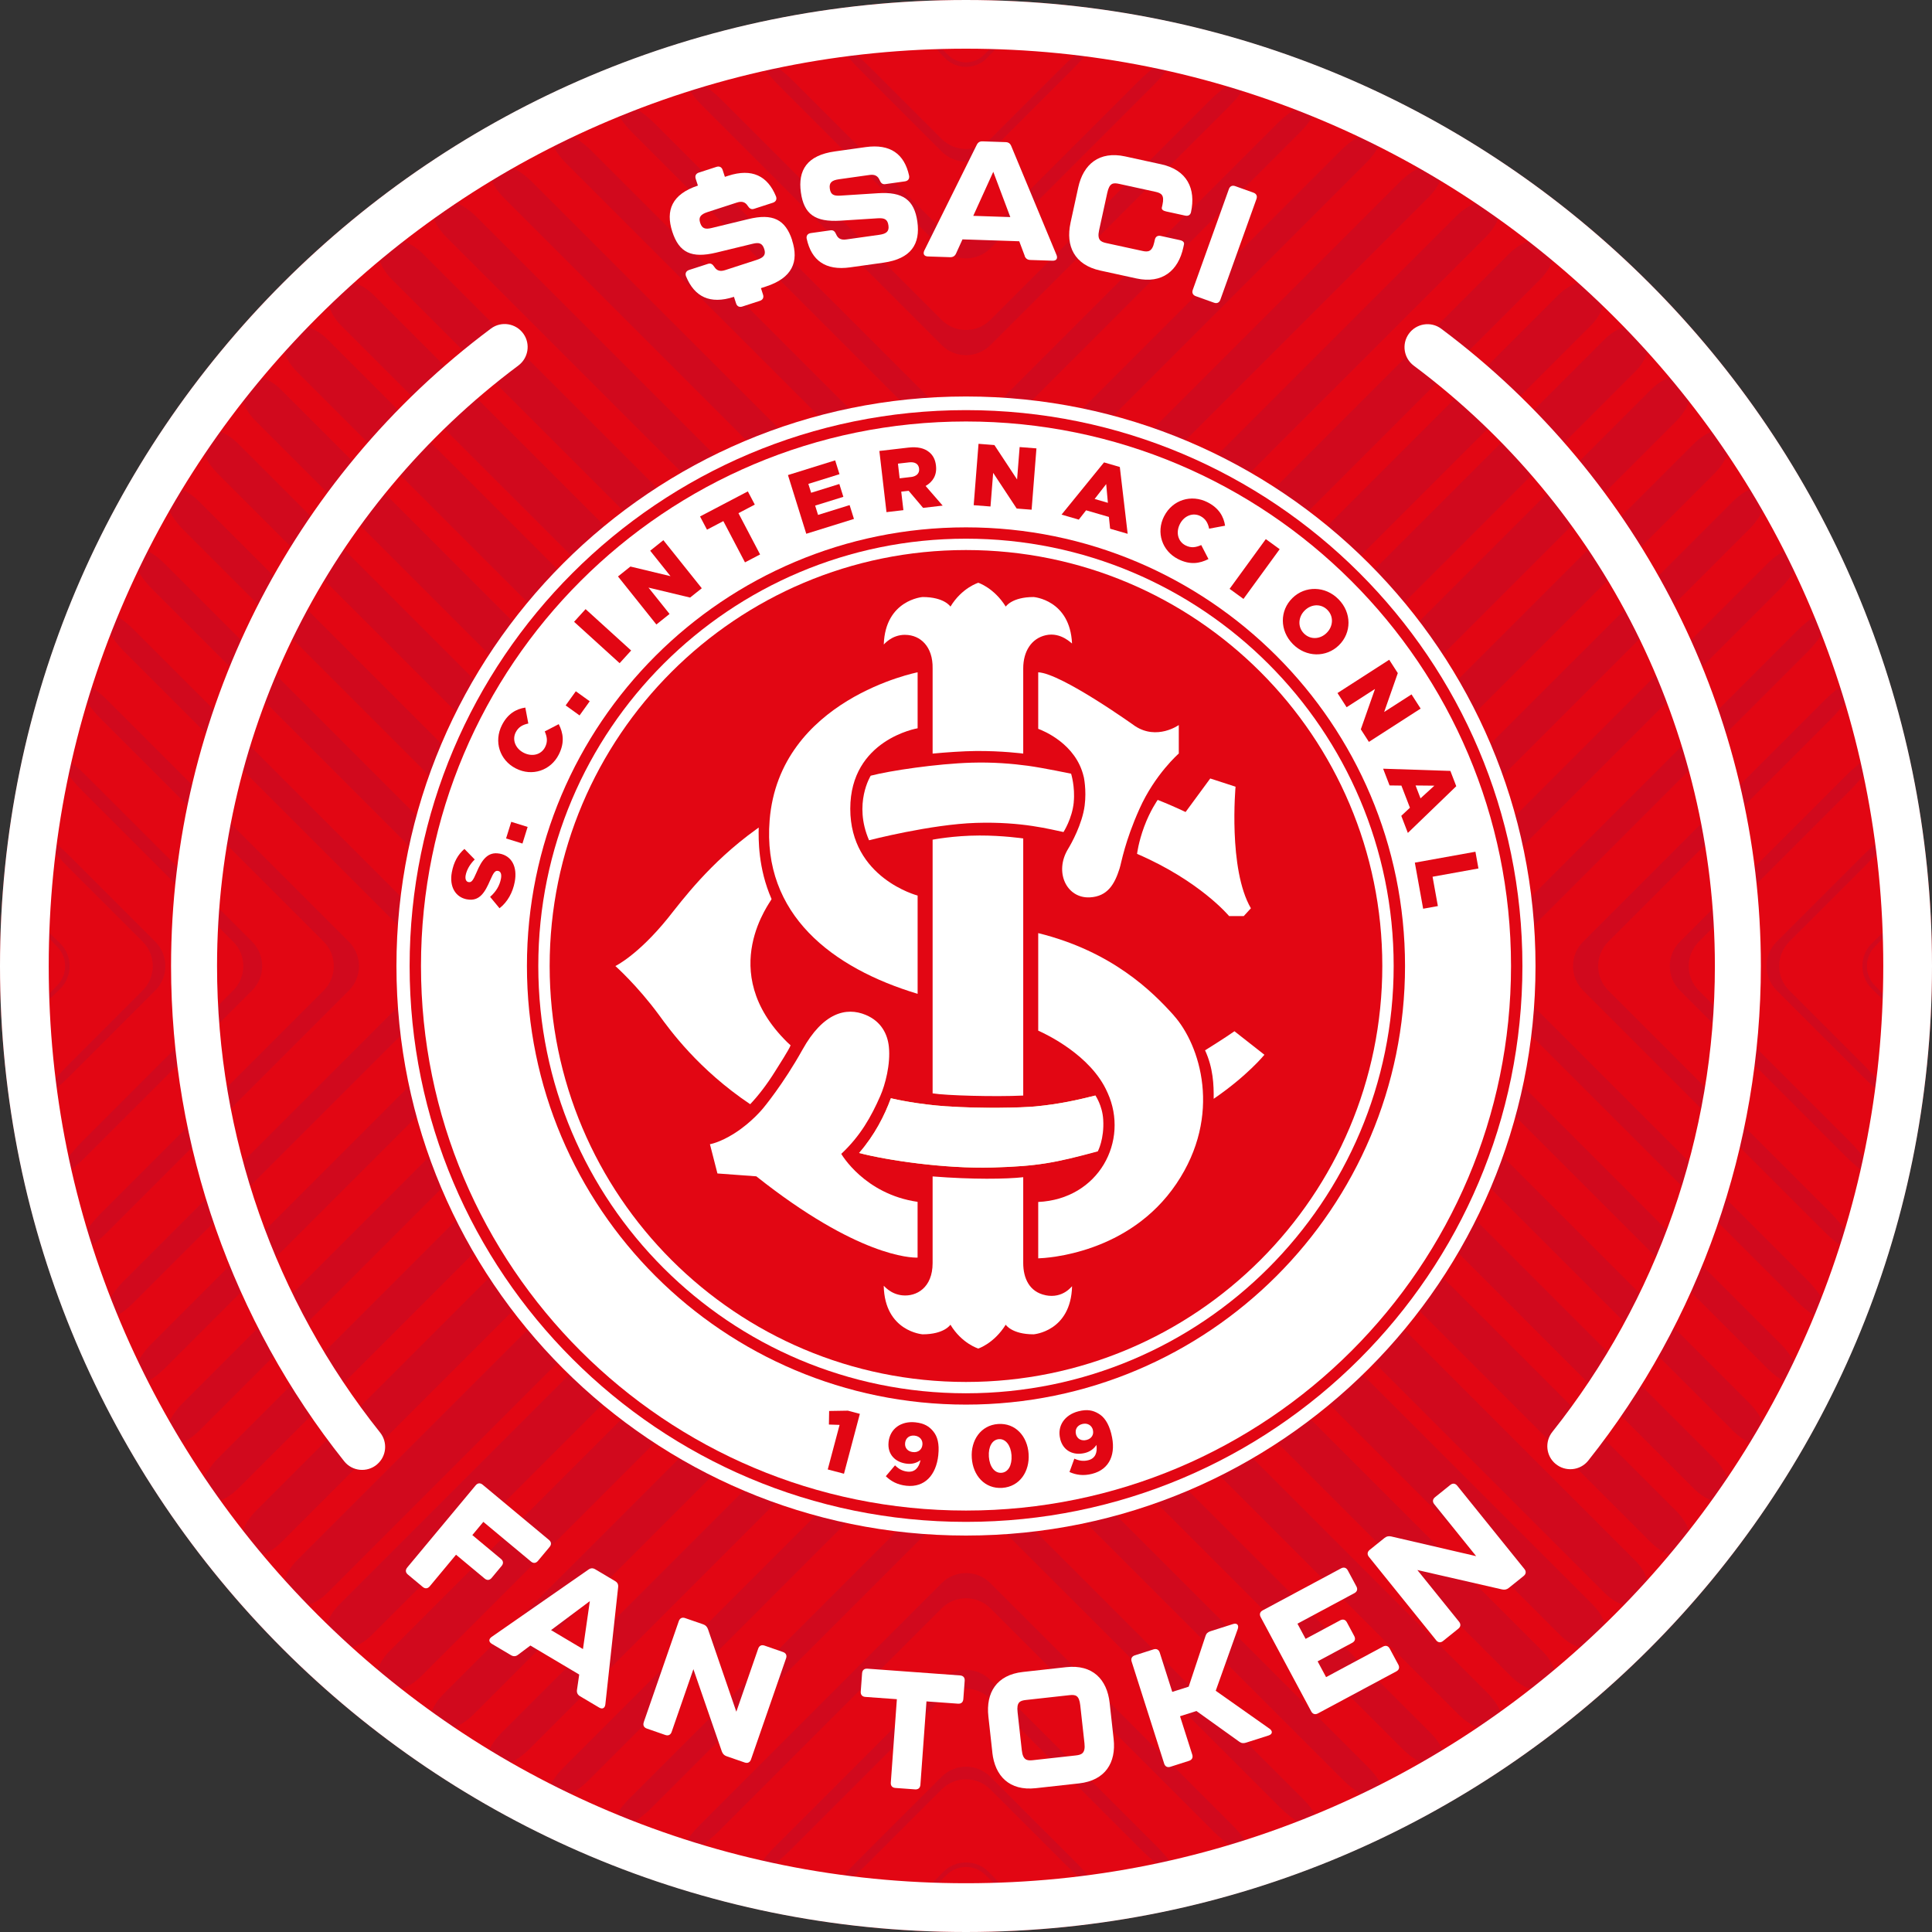<svg xmlns="http://www.w3.org/2000/svg" id="Layer_2" data-name="Layer 2" viewBox="0 0 500 500"><rect x="0" y="0" width="500" height="500" fill="#333333" stroke="none"/><defs><style> .cls-1, .cls-2 { fill: #fff; } .cls-1, .cls-3 { fill-rule: evenodd; } .cls-4, .cls-3 { fill: #e20613; } .cls-5 { fill: #d1091d; } .cls-6 { fill: #efec98; } </style></defs><g id="Layer_1-2" data-name="Layer 1"><g><circle class="cls-4" cx="250" cy="250" r="250"></circle><g><path class="cls-5" d="M413.87,73.93c-2.33-2.17-7.1-1.05-10.59,2.43l-146.97,146.97c-3.48,3.49-9.15,3.49-12.63,0L96.71,76.36c-3.49-3.48-8.26-4.61-10.59-2.43-2.34,2.17-1.34,6.8,2.14,10.3l155.42,155.41c3.48,3.49,9.15,3.49,12.63,0l155.42-155.41c3.48-3.49,4.48-8.13,2.14-10.3h0Z"></path><path class="cls-5" d="M400.88,62.67c-2.25-1.81-6.92-.41-10.42,3.09l-134.15,134.15c-3.48,3.49-9.15,3.49-12.63,0L109.53,65.76c-3.49-3.49-8.17-4.9-10.42-3.09-2.24,1.8-1.19,6.14,2.3,9.64l142.27,142.27c3.48,3.49,9.15,3.49,12.63,0l142.28-142.27c3.48-3.49,4.54-7.83,2.29-9.64h0Z"></path><path class="cls-5" d="M387.02,52.29c-2.13-1.47-6.7.2-10.19,3.69l-120.52,120.51c-3.48,3.49-9.15,3.49-12.63,0L123.16,55.97c-3.49-3.49-8.07-5.16-10.19-3.69-2.13,1.48-.99,5.54,2.49,9.03l128.21,128.21c3.48,3.49,9.15,3.49,12.63,0L384.53,61.32c3.49-3.49,4.62-7.56,2.49-9.03h0Z"></path><path class="cls-5" d="M372.25,42.81c-1.98-1.17-6.43.74-9.92,4.24l-106.02,106.01c-3.48,3.49-9.15,3.49-12.63,0l-106.02-106.01c-3.49-3.49-7.94-5.41-9.92-4.24-1.98,1.17-.74,4.99,2.75,8.47l113.19,113.19c3.48,3.48,9.15,3.48,12.63,0l113.19-113.19c3.49-3.48,4.73-7.3,2.75-8.47h0Z"></path><path class="cls-5" d="M356.54,34.28c-1.81-.89-6.12,1.24-9.61,4.73l-90.63,90.62c-3.48,3.49-9.15,3.49-12.63,0l-90.63-90.62c-3.48-3.49-7.8-5.62-9.61-4.73-1.81.89-.43,4.48,3.06,7.96l97.17,97.17c3.48,3.48,9.15,3.48,12.63,0l97.17-97.17c3.48-3.48,4.87-7.07,3.06-7.96h0Z"></path><path class="cls-5" d="M339.8,26.79c-1.6-.65-5.74,1.68-9.23,5.17l-74.25,74.25c-3.48,3.49-9.15,3.49-12.63,0L169.43,31.96c-3.48-3.49-7.62-5.82-9.23-5.17-1.61.65-.08,4.02,3.42,7.51l80.07,80.06c3.48,3.49,9.15,3.49,12.63,0l80.07-80.06c3.49-3.49,5.02-6.86,3.42-7.51h0Z"></path><path class="cls-5" d="M321.94,20.41c-1.37-.43-5.32,2.07-8.81,5.56l-56.81,56.81c-3.49,3.49-9.16,3.49-12.64,0l-56.81-56.81c-3.49-3.49-7.44-5.99-8.81-5.56-1.37.44.35,3.63,3.85,7.11l61.78,61.78c3.48,3.49,9.15,3.49,12.64,0l61.77-61.78c3.49-3.48,5.21-6.68,3.85-7.11h0Z"></path><path class="cls-5" d="M302.82,15.29c-1.1-.25-4.83,2.4-8.32,5.88l-38.18,38.19c-3.49,3.48-9.16,3.48-12.64,0l-38.19-38.19c-3.48-3.48-7.22-6.13-8.32-5.88-1.1.24.83,3.27,4.32,6.77l42.19,42.19c3.48,3.49,9.15,3.49,12.64,0l42.18-42.19c3.49-3.49,5.43-6.53,4.32-6.77h0Z"></path><path class="cls-5" d="M282.26,11.61c-.79-.11-4.26,2.64-7.74,6.13l-18.2,18.2c-3.49,3.48-9.16,3.48-12.64,0l-18.2-18.2c-3.49-3.49-6.96-6.24-7.75-6.13-.79.11,1.4,3.03,4.89,6.53l21.06,21.06c3.48,3.49,9.15,3.49,12.64,0l21.05-21.06c3.49-3.49,5.69-6.41,4.89-6.53h0Z"></path><path class="cls-5" d="M259.96,9.67c-.44-.01-2.84,2.03-5.38,4.57-2.53,2.53-6.64,2.53-9.18,0-2.54-2.54-4.94-4.58-5.38-4.57-.44.02,1.62,2.44,4.59,5.41,2.97,2.97,7.79,2.97,10.75,0,2.97-2.97,5.02-5.38,4.59-5.41h0Z"></path><path class="cls-5" d="M414.39,425.63c2.33-2.18,1.34-6.82-2.16-10.31l-155.92-155.93c-3.49-3.48-9.16-3.48-12.64,0l-155.93,155.93c-3.49,3.49-4.48,8.13-2.16,10.31,2.33,2.18,7.08,1.07,10.57-2.43l147.51-147.51c3.48-3.48,9.15-3.48,12.64,0l147.5,147.51c3.49,3.49,8.25,4.6,10.57,2.43h0Z"></path><path class="cls-5" d="M401.45,436.92c2.24-1.82,1.19-6.16-2.31-9.65l-142.82-142.82c-3.49-3.49-9.16-3.49-12.64,0l-142.83,142.82c-3.48,3.49-4.54,7.83-2.31,9.65,2.24,1.82,6.92.41,10.41-3.07l134.73-134.73c3.48-3.48,9.15-3.48,12.64,0l134.73,134.73c3.48,3.49,8.16,4.9,10.4,3.08h0Z"></path><path class="cls-5" d="M387.62,447.34c2.12-1.48.98-5.55-2.51-9.04l-128.79-128.79c-3.49-3.49-9.16-3.49-12.64,0l-128.8,128.79c-3.49,3.49-4.63,7.56-2.51,9.04,2.12,1.49,6.69-.18,10.18-3.66l121.12-121.12c3.48-3.49,9.15-3.49,12.64,0l121.12,121.12c3.49,3.48,8.07,5.15,10.18,3.66h0Z"></path><path class="cls-5" d="M372.89,456.85c1.98-1.18.73-4.99-2.76-8.48l-113.81-113.82c-3.49-3.49-9.16-3.49-12.64,0l-113.82,113.82c-3.49,3.48-4.74,7.3-2.76,8.48,1.97,1.18,6.42-.72,9.91-4.21l106.67-106.67c3.48-3.49,9.15-3.49,12.64,0l106.67,106.67c3.48,3.49,7.94,5.39,9.91,4.21h0Z"></path><path class="cls-5" d="M357.22,465.42c1.8-.9.42-4.48-3.07-7.98l-97.83-97.84c-3.49-3.49-9.16-3.49-12.64,0l-97.84,97.84c-3.49,3.49-4.87,7.07-3.07,7.98,1.8.9,6.11-1.22,9.59-4.72l91.32-91.31c3.48-3.49,9.15-3.49,12.64,0l91.31,91.31c3.49,3.49,7.79,5.62,9.59,4.72h0Z"></path><path class="cls-5" d="M340.52,472.96c1.61-.65.07-4.02-3.42-7.51l-80.79-80.79c-3.48-3.48-9.15-3.48-12.63,0l-80.79,80.79c-3.49,3.49-5.03,6.86-3.42,7.51,1.6.65,5.74-1.67,9.22-5.16l74.99-74.98c3.48-3.49,9.15-3.49,12.63,0l74.99,74.98c3.49,3.49,7.62,5.81,9.22,5.16h0Z"></path><path class="cls-5" d="M322.71,479.38c1.37-.43-.36-3.63-3.85-7.11l-62.55-62.55c-3.48-3.48-9.15-3.48-12.63,0l-62.54,62.55c-3.49,3.48-5.22,6.68-3.85,7.11,1.37.44,5.31-2.05,8.8-5.54l57.6-57.6c3.48-3.49,9.15-3.49,12.63,0l57.6,57.6c3.49,3.48,7.44,5.98,8.8,5.54h0Z"></path><path class="cls-5" d="M303.65,484.57c1.1-.25-.83-3.29-4.33-6.78l-43.01-43c-3.48-3.49-9.15-3.49-12.63,0l-43.01,43c-3.49,3.49-5.43,6.53-4.33,6.78,1.1.25,4.82-2.39,8.31-5.88l39.02-39.02c3.48-3.49,9.15-3.49,12.63,0l39.02,39.02c3.49,3.49,7.22,6.13,8.31,5.88h0Z"></path><path class="cls-5" d="M283.15,488.31c.79-.11-1.4-3.03-4.89-6.53l-21.95-21.94c-3.48-3.49-9.15-3.49-12.63,0l-21.95,21.94c-3.49,3.49-5.68,6.41-4.89,6.53.79.11,4.26-2.64,7.75-6.12l19.09-19.09c3.48-3.49,9.15-3.49,12.63,0l19.09,19.09c3.49,3.48,6.96,6.23,7.75,6.12h0Z"></path><path class="cls-5" d="M260.94,490.33c.44-.01-1.84-2.65-5.08-5.9-3.24-3.24-8.49-3.24-11.73,0-3.24,3.24-5.51,5.88-5.08,5.9.44.02,3.06-2.25,5.87-5.05,2.8-2.81,7.35-2.81,10.15,0,2.81,2.8,5.43,5.06,5.87,5.05h0Z"></path><path class="cls-5" d="M425.6,414.42c2.18-2.33,1.07-7.08-2.43-10.57l-147.5-147.51c-3.49-3.48-3.49-9.15,0-12.64l147.5-147.5c3.49-3.49,4.6-8.25,2.43-10.57-2.18-2.33-6.82-1.34-10.31,2.16l-155.92,155.92c-3.49,3.49-3.49,9.15,0,12.64l155.92,155.93c3.49,3.49,8.13,4.48,10.31,2.16h0Z"></path><path class="cls-5" d="M436.89,401.47c1.82-2.24.41-6.92-3.07-10.41l-134.73-134.73c-3.49-3.48-3.49-9.15,0-12.64l134.73-134.72c3.48-3.49,4.89-8.17,3.07-10.41-1.82-2.24-6.16-1.19-9.65,2.31l-142.82,142.82c-3.49,3.49-3.49,9.15,0,12.64l142.82,142.83c3.49,3.48,7.83,4.54,9.65,2.31h0Z"></path><path class="cls-5" d="M447.31,387.65c1.49-2.12-.18-6.69-3.67-10.18l-121.12-121.12c-3.49-3.48-3.49-9.15,0-12.64l121.12-121.12c3.48-3.49,5.15-8.07,3.67-10.18-1.48-2.12-5.55-.98-9.04,2.51l-128.79,128.79c-3.49,3.49-3.49,9.15,0,12.64l128.79,128.8c3.49,3.49,7.56,4.63,9.04,2.51h0Z"></path><path class="cls-5" d="M456.83,372.92c1.18-1.97-.72-6.42-4.21-9.91l-106.67-106.67c-3.49-3.48-3.49-9.15,0-12.64l106.67-106.67c3.49-3.48,5.39-7.94,4.21-9.91-1.18-1.98-4.99-.73-8.48,2.76l-113.82,113.81c-3.49,3.49-3.49,9.15,0,12.64l113.82,113.82c3.48,3.49,7.3,4.74,8.48,2.76h0Z"></path><path class="cls-5" d="M465.4,357.25c.9-1.8-1.22-6.11-4.72-9.59l-91.31-91.32c-3.49-3.48-3.49-9.15,0-12.64l91.31-91.31c3.49-3.49,5.62-7.79,4.72-9.59-.9-1.8-4.48-.42-7.98,3.07l-97.84,97.83c-3.48,3.49-3.48,9.15,0,12.64l97.84,97.84c3.49,3.49,7.07,4.87,7.98,3.07h0Z"></path><path class="cls-5" d="M472.94,340.55c.65-1.6-1.67-5.74-5.17-9.22l-74.98-74.99c-3.49-3.48-3.49-9.15,0-12.64l74.98-74.98c3.49-3.49,5.81-7.62,5.17-9.22-.65-1.61-4.03-.07-7.52,3.42l-80.79,80.78c-3.48,3.49-3.48,9.15,0,12.64l80.79,80.79c3.49,3.49,6.86,5.02,7.52,3.42h0Z"></path><path class="cls-5" d="M479.37,322.74c.43-1.37-2.06-5.31-5.55-8.8l-57.6-57.6c-3.49-3.48-3.49-9.15,0-12.64l57.6-57.59c3.49-3.49,5.98-7.44,5.55-8.8-.44-1.37-3.64.36-7.12,3.85l-62.54,62.54c-3.49,3.49-3.49,9.15,0,12.64l62.54,62.54c3.48,3.49,6.68,5.22,7.12,3.85h0Z"></path><path class="cls-5" d="M484.54,303.68c.25-1.1-2.39-4.82-5.87-8.31l-39.02-39.02c-3.49-3.48-3.49-9.15,0-12.64l39.02-39.02c3.48-3.49,6.12-7.22,5.87-8.31-.25-1.1-3.29.83-6.78,4.33l-43,43c-3.49,3.49-3.49,9.15,0,12.64l43,43.01c3.49,3.49,6.53,5.43,6.78,4.33h0Z"></path><path class="cls-5" d="M488.28,283.18c.11-.79-2.64-4.26-6.12-7.75l-19.09-19.09c-3.49-3.48-3.49-9.15,0-12.64l19.09-19.08c3.48-3.49,6.23-6.96,6.12-7.75-.11-.79-3.03,1.4-6.53,4.89l-21.94,21.94c-3.49,3.49-3.49,9.15,0,12.64l21.94,21.95c3.49,3.49,6.41,5.68,6.53,4.89h0Z"></path><path class="cls-5" d="M490.31,260.96c.02-.44-2.25-3.06-5.05-5.87-2.8-2.8-2.8-7.35,0-10.15,2.81-2.81,5.07-5.43,5.05-5.87-.02-.44-2.66,1.84-5.9,5.08-3.24,3.24-3.24,8.49,0,11.73,3.24,3.24,5.88,5.51,5.9,5.08h0Z"></path><path class="cls-5" d="M74.39,85.62c-2.18,2.32-1.07,7.08,2.43,10.57l147.51,147.5c3.49,3.49,3.49,9.15,0,12.64l-147.51,147.51c-3.49,3.49-4.6,8.25-2.43,10.57,2.18,2.33,6.82,1.34,10.31-2.16l155.93-155.93c3.48-3.48,3.48-9.15,0-12.64L84.7,87.78c-3.49-3.49-8.13-4.48-10.31-2.16h0Z"></path><path class="cls-5" d="M63.1,98.57c-1.82,2.24-.41,6.92,3.08,10.4l134.73,134.73c3.48,3.49,3.48,9.15,0,12.64l-134.73,134.73c-3.48,3.49-4.89,8.17-3.07,10.41,1.82,2.23,6.16,1.18,9.65-2.31l142.82-142.83c3.49-3.48,3.49-9.15,0-12.64L72.75,100.88c-3.49-3.49-7.83-4.54-9.65-2.31h0Z"></path><path class="cls-5" d="M52.68,112.4c-1.49,2.12.18,6.69,3.67,10.18l121.13,121.12c3.49,3.48,3.49,9.15,0,12.64l-121.12,121.12c-3.48,3.49-5.15,8.07-3.66,10.18,1.48,2.12,5.55.98,9.04-2.51l128.79-128.79c3.49-3.49,3.49-9.15,0-12.64L61.72,114.91c-3.49-3.49-7.56-4.63-9.04-2.51h0Z"></path><path class="cls-5" d="M43.17,127.13c-1.18,1.97.72,6.42,4.21,9.91l106.67,106.67c3.49,3.49,3.49,9.15,0,12.64l-106.67,106.67c-3.49,3.48-5.39,7.94-4.21,9.91,1.18,1.98,4.99.73,8.48-2.76l113.82-113.82c3.49-3.48,3.49-9.15,0-12.64l-113.82-113.81c-3.48-3.49-7.3-4.74-8.48-2.76h0Z"></path><path class="cls-5" d="M34.6,142.8c-.9,1.8,1.22,6.1,4.72,9.59l91.31,91.31c3.49,3.49,3.49,9.15,0,12.64l-91.31,91.32c-3.49,3.48-5.62,7.79-4.72,9.59.9,1.8,4.48.42,7.98-3.07l97.84-97.84c3.49-3.48,3.49-9.15,0-12.64l-97.84-97.83c-3.49-3.49-7.07-4.87-7.98-3.07h0Z"></path><path class="cls-5" d="M27.06,159.49c-.65,1.6,1.67,5.73,5.16,9.22l74.98,74.98c3.49,3.49,3.49,9.15,0,12.64l-74.98,74.99c-3.49,3.48-5.81,7.62-5.16,9.22.65,1.61,4.02.07,7.51-3.42l80.79-80.79c3.48-3.48,3.48-9.15,0-12.64l-80.79-80.78c-3.49-3.49-6.86-5.03-7.51-3.42h0Z"></path><path class="cls-5" d="M20.63,177.31c-.44,1.37,2.05,5.31,5.54,8.8l57.6,57.59c3.49,3.49,3.49,9.15,0,12.64l-57.6,57.6c-3.49,3.49-5.98,7.44-5.54,8.8.43,1.37,3.63-.36,7.12-3.85l62.54-62.54c3.48-3.48,3.48-9.15,0-12.64l-62.54-62.54c-3.49-3.48-6.69-5.21-7.12-3.85h0Z"></path><path class="cls-5" d="M15.45,196.37c-.25,1.1,2.39,4.82,5.88,8.31l39.02,39.02c3.49,3.49,3.49,9.15,0,12.64l-39.02,39.02c-3.49,3.49-6.13,7.21-5.88,8.31.25,1.1,3.29-.83,6.78-4.33l43-43.01c3.49-3.48,3.49-9.15,0-12.64l-43-43c-3.49-3.49-6.53-5.43-6.78-4.33h0Z"></path><path class="cls-5" d="M11.71,216.87c-.11.79,2.64,4.26,6.12,7.75l19.09,19.08c3.49,3.49,3.49,9.15,0,12.64l-19.09,19.09c-3.48,3.49-6.23,6.96-6.12,7.75.11.79,3.03-1.4,6.53-4.89l21.94-21.95c3.49-3.48,3.49-9.15,0-12.64l-21.94-21.94c-3.49-3.49-6.41-5.68-6.53-4.89h0Z"></path><path class="cls-5" d="M9.69,239.08c-.01.43,2.25,3.06,5.05,5.87,2.81,2.8,2.81,7.35,0,10.15-2.8,2.81-5.06,5.43-5.05,5.87.02.44,2.65-1.84,5.9-5.08,3.24-3.24,3.24-8.49,0-11.73-3.24-3.24-5.88-5.51-5.9-5.08h0Z"></path></g><g><g><path class="cls-2" d="M105.38,405.68l17.72-21.27c.52-.63,1.19-.69,1.81-.17l17.16,14.29c.63.52.69,1.19.17,1.81l-3.02,3.62c-.52.62-1.19.69-1.81.16l-12.32-10.26-2.85,3.42,7.41,6.17c.63.52.69,1.19.17,1.81l-2.58,3.1c-.52.63-1.19.69-1.81.17l-7.41-6.17-6.8,8.17c-.52.63-1.19.69-1.81.17l-3.85-3.21c-.63-.52-.69-1.19-.17-1.81Z"></path><path class="cls-2" d="M149.32,437.36l.58-3.99-12.64-7.51-3.23,2.42c-.55.42-1.17.45-1.79.08l-4.94-2.93c-.85-.5-.87-1.22-.08-1.79l25.05-17.42c.61-.44,1.17-.45,1.79-.08l5.12,3.04c.63.37.88.87.79,1.61l-3.31,30.33c-.13.97-.77,1.29-1.61.79l-4.94-2.93c-.63-.37-.89-.93-.79-1.61ZM150.87,426.77l1.78-12.4-10.04,7.5,8.25,4.9Z"></path><path class="cls-2" d="M166.6,445.71l9.07-26.16c.27-.77.87-1.06,1.64-.79l4.66,1.61c.65.22,1.01.62,1.25,1.25l7.34,21.37,5.66-16.32c.27-.77.87-1.06,1.64-.79l4.78,1.66c.77.27,1.06.87.79,1.64l-9.07,26.16c-.27.77-.87,1.06-1.64.79l-4.66-1.61c-.65-.22-1.01-.62-1.25-1.25l-7.36-21.29-5.63,16.24c-.27.77-.87,1.06-1.64.79l-4.78-1.66c-.77-.27-1.06-.87-.79-1.64Z"></path><path class="cls-2" d="M230.54,461.33l1.57-21.58-8.16-.59c-.81-.06-1.25-.56-1.19-1.38l.35-4.74c.06-.81.56-1.25,1.38-1.19l23.98,1.75c.81.06,1.25.56,1.19,1.38l-.35,4.74c-.06.81-.56,1.25-1.38,1.19l-8.16-.59-1.57,21.58c-.06.81-.56,1.25-1.38,1.19l-5.09-.37c-.81-.06-1.25-.56-1.19-1.38Z"></path><path class="cls-2" d="M256.82,453.54l-1.03-9.33c-.68-6.13,2.13-10.76,8.95-11.51l11.2-1.24c6.82-.75,10.57,3.15,11.24,9.28l1.03,9.33c.67,6.09-2.14,10.71-8.95,11.47l-11.21,1.24c-6.82.75-10.57-3.15-11.24-9.24ZM278.46,454.3c1.49-.17,2.48-.58,2.2-3.13l-1.09-9.84c-.29-2.6-1.21-2.8-2.83-2.62l-11.2,1.24c-1.62.18-2.48.58-2.19,3.17l1.09,9.84c.28,2.56,1.34,2.74,2.83,2.58l11.21-1.24Z"></path><path class="cls-2" d="M301.28,456.4l-8.41-26.38c-.25-.78.06-1.37.83-1.62l4.82-1.54c.78-.25,1.37.06,1.62.83l3.24,10.17,4.25-1.35,4.36-13.13c.2-.65.62-1.01,1.28-1.22l5.84-1.86c1.02-.33,1.57.26,1.22,1.28l-5.7,15.99,13.93,9.82c.87.62.77,1.42-.25,1.75l-5.84,1.86c-.65.21-1.21.16-1.75-.25l-11.08-7.94-4.25,1.35,3.16,9.92c.25.78-.06,1.37-.83,1.62l-4.82,1.54c-.78.25-1.37-.06-1.62-.83Z"></path><path class="cls-2" d="M339.34,442.9l-13.08-24.4c-.38-.72-.19-1.36.53-1.74l20.28-10.87c.72-.38,1.36-.19,1.74.53l2.23,4.15c.38.72.19,1.36-.53,1.74l-14.73,7.9,2.11,3.93,8.95-4.8c.72-.38,1.36-.19,1.74.53l1.9,3.55c.38.72.19,1.36-.53,1.74l-8.95,4.8,2.19,4.08,14.73-7.9c.72-.38,1.36-.19,1.74.53l2.23,4.15c.38.72.19,1.36-.53,1.74l-20.28,10.87c-.72.38-1.36.19-1.74-.53Z"></path><path class="cls-2" d="M371.66,424.47l-17.38-21.55c-.51-.63-.44-1.3.19-1.81l3.84-3.09c.53-.43,1.06-.53,1.72-.39l22,5.1-10.84-13.44c-.51-.63-.44-1.3.19-1.81l3.94-3.17c.63-.51,1.3-.44,1.81.19l17.38,21.55c.51.63.44,1.3-.19,1.81l-3.84,3.09c-.53.43-1.06.53-1.72.4l-21.95-5.03,10.79,13.38c.51.63.44,1.3-.19,1.81l-3.94,3.17c-.63.51-1.3.44-1.81-.19Z"></path></g><g><path class="cls-2" d="M204.99,62.18c1.8,5.54.1,9.75-6.8,11.98l-1.26.41.54,1.67c.25.77-.05,1.37-.83,1.62l-4.53,1.47c-.77.25-1.37-.05-1.62-.83l-.54-1.67h-.04c-6.16,2.01-10.19-.02-12.36-5.31-.31-.8.04-1.41.81-1.66l4.85-1.57c.73-.24,1.19.06,1.65.77.64,1.01,1.53,1.26,2.8.85l8.2-2.66c1.79-.58,2.41-1.32,1.93-2.79-.49-1.51-1.3-1.79-3.01-1.37l-9.44,2.29c-6.4,1.53-9.6,0-11.35-5.42-1.78-5.5-.12-9.69,6.63-11.93l-.57-1.75c-.25-.77.05-1.37.83-1.62l4.53-1.47c.77-.25,1.37.05,1.62.83l.57,1.75.86-.28c6.16-2,10.19.03,12.36,5.32.31.8-.04,1.41-.81,1.66l-4.85,1.57c-.73.24-1.19-.06-1.65-.77-.64-1.01-1.53-1.26-2.8-.85l-7.58,2.46c-1.79.58-2.41,1.32-1.93,2.79.48,1.47,1.29,1.75,3,1.33l9.44-2.29c6.34-1.56,9.62.08,11.37,5.46Z"></path><path class="cls-2" d="M208.77,61.81c-.16-.84.28-1.38,1.09-1.49l5.05-.71c.76-.11,1.16.27,1.49,1.04.46,1.1,1.29,1.51,2.61,1.32l8.53-1.2c1.87-.26,2.6-.88,2.39-2.41-.22-1.57-.97-1.98-2.73-1.87l-9.69.62c-6.56.4-9.45-1.66-10.24-7.3-.81-5.77,1.59-9.61,8.77-10.62l7.98-1.12c6.41-.9,10.03,1.8,11.25,7.38.16.84-.28,1.38-1.09,1.49l-5.05.71c-.76.11-1.16-.27-1.49-1.05-.46-1.1-1.29-1.51-2.61-1.32l-7.89,1.11c-1.87.26-2.6.88-2.39,2.41.21,1.53.96,1.94,2.72,1.83l9.69-.62c6.52-.44,9.46,1.74,10.25,7.35.81,5.77-1.59,9.61-8.77,10.62l-8.61,1.21c-6.41.9-10.03-1.8-11.25-7.38Z"></path><path class="cls-2" d="M265.2,66.22l-1.42-3.78-14.69-.49-1.67,3.67c-.28.63-.8.96-1.53.94l-5.74-.19c-.98-.03-1.35-.65-.94-1.53l13.56-27.33c.32-.67.8-.96,1.53-.93l5.95.2c.73.02,1.19.34,1.47,1.04l11.71,28.18c.36.91-.05,1.5-1.04,1.47l-5.74-.19c-.73-.02-1.23-.38-1.47-1.04ZM261.47,56.19l-4.41-11.73-5.18,11.4,9.59.32Z"></path><path class="cls-2" d="M277.04,57.7l2-9.17c1.31-6.03,5.45-9.51,12.15-8.05l9.34,2.04c6.7,1.46,9.01,6.35,7.7,12.38-.16.75-.72,1.07-1.51.9l-4.94-1.08c-.79-.17-1.2-.53-1.1-.99l.16-.71c.56-2.55-.26-3.04-1.85-3.39l-9.34-2.04c-1.59-.35-2.53-.25-3.09,2.31l-2.11,9.67c-.55,2.51.39,3.02,1.86,3.34l9.34,2.03c1.46.32,2.53.25,3.08-2.27l.14-.63c.17-.79.73-1.16,1.53-.98l4.94,1.08c.8.17,1.19.57,1.08,1.07l-.18.84c-1.3,5.99-5.44,9.47-12.14,8.01l-9.34-2.04c-6.7-1.46-9.01-6.35-7.71-12.34Z"></path><path class="cls-2" d="M308.69,75.01l9.34-26.06c.27-.77.88-1.05,1.64-.78l4.72,1.69c.77.28,1.05.88.78,1.64l-9.34,26.06c-.27.77-.88,1.05-1.64.78l-4.72-1.69c-.77-.28-1.05-.88-.78-1.64Z"></path></g></g><path class="cls-2" d="M250,12.6c32.05,0,63.14,6.27,92.4,18.65,28.27,11.96,53.66,29.08,75.46,50.88s38.93,47.2,50.88,75.46c12.38,29.26,18.65,60.35,18.65,92.4s-6.27,63.14-18.65,92.4c-11.96,28.27-29.08,53.66-50.88,75.46s-47.2,38.93-75.46,50.88c-29.26,12.38-60.35,18.65-92.4,18.65s-63.14-6.27-92.4-18.65c-28.27-11.96-53.66-29.08-75.46-50.88s-38.93-47.2-50.88-75.46c-12.38-29.26-18.65-60.35-18.65-92.4s6.27-63.14,18.65-92.4c11.96-28.27,29.08-53.66,50.88-75.46s47.2-38.93,75.46-50.88c29.26-12.38,60.35-18.65,92.4-18.65M250,0C111.93,0,0,111.93,0,250s111.93,250,250,250,250-111.93,250-250S388.07,0,250,0h0Z"></path><g><path class="cls-2" d="M97.58,378.99c-2.56,2.17-6.41,1.81-8.5-.81-28.94-36.31-44.81-81.58-44.81-128.18,0-64.98,30.84-126.19,82.79-164.97,2.68-2,6.5-1.37,8.42,1.37h0c1.85,2.64,1.25,6.27-1.33,8.2-48.93,36.54-77.98,94.2-77.98,155.4,0,43.9,14.94,86.55,42.2,120.74,2.01,2.52,1.66,6.17-.8,8.25h0Z"></path><path class="cls-2" d="M402.55,378.83h0c-2.46-2.08-2.81-5.73-.81-8.25,27.17-34.17,42.07-76.76,42.07-120.58,0-61.18-29.02-118.82-77.92-155.36-2.58-1.93-3.18-5.55-1.33-8.2h0c1.92-2.74,5.74-3.37,8.42-1.37,51.92,38.78,82.73,99.98,82.73,164.92,0,46.52-15.82,91.73-44.67,128.01-2.08,2.62-5.94,2.98-8.49.82Z"></path></g><g><path class="cls-1" d="M249.99,102.61c81.4,0,147.4,65.99,147.4,147.39s-66.01,147.4-147.4,147.4-147.39-66-147.39-147.4S168.61,102.61,249.99,102.61"></path><path class="cls-3" d="M250,106.14c79.52,0,144,64.42,144,143.85s-64.48,143.87-144,143.87-143.99-64.43-143.99-143.87S170.5,106.14,250,106.14"></path><path class="cls-1" d="M250,109.08c77.89,0,141.05,63.1,141.05,140.92s-63.17,140.93-141.05,140.93-141.05-63.11-141.05-140.93,63.16-140.92,141.05-140.92"></path><path class="cls-3" d="M249.99,136.48c62.75,0,113.63,50.83,113.63,113.51s-50.88,113.52-113.63,113.52-113.62-50.83-113.62-113.52,50.88-113.51,113.62-113.51"></path><path class="cls-1" d="M249.99,139.41c61.11,0,110.69,49.52,110.69,110.57s-49.58,110.6-110.69,110.6-110.68-49.53-110.68-110.6,49.57-110.57,110.68-110.57"></path><path class="cls-3" d="M249.99,142.35c59.5,0,107.75,48.2,107.75,107.63s-48.25,107.67-107.75,107.67-107.74-48.22-107.74-107.67,48.25-107.63,107.74-107.63"></path><path class="cls-6" d="M244.93,286.32c-7.44-.52-13.15-1.8-14.37-2.09-1.62,4.43-4.18,9.51-8.22,14.16,7.29,1.9,22.15,4.1,34.45,3.76,11.91-.33,16.16-1.24,26.98-4.17,0,0,1.14-4,1.14-7.16,0-3.09-.54-5.42-1.42-7.3-4.66,1.17-9.37,2.23-15.51,2.82-3.51.34-13.99.6-23.03-.03Z"></path><path class="cls-2" d="M296.12,213.91c-1.52,4.13-1.85,7.07-1.85,7.07,16.29,7.01,23.82,16.1,23.82,16.1h3.79l1.85-2.02c-5.91-10.15-3.97-31.46-3.97-31.46l-6.55-2.13-6.38,8.68c-2.42-1.15-4.83-2.19-7.22-3.14,0,0-1.99,2.83-3.49,6.91Z"></path><path class="cls-2" d="M319.48,266.88c-2.25,1.61-7.61,4.94-7.61,4.94,2.11,4.58,2.27,8.97,2.23,12.55,8.74-5.97,13.13-11.4,13.13-11.4l-7.76-6.09Z"></path><path class="cls-2" d="M204.62,270.54s-.57-.51-.82-.75c-18.91-18.55-3.98-36.8-4.12-37.12-3.52-8.01-3.38-15.59-3.33-18.43,0-.02,0-.07,0-.07-.21.14-.66.48-.72.52-12,8.66-19.05,18.26-22.8,22.95-7.76,9.59-13.57,12.37-13.57,12.37,0,0,5.63,4.98,11.26,12.63,2.88,3.97,10.24,14.14,23.63,23.13,2.03-2.15,4.23-4.94,6.48-8.55.8-1.29,3.66-5.72,3.97-6.68Z"></path><line class="cls-2" x1="280.72" y1="202.57" x2="280.75" y2="202.86"></line><path class="cls-2" d="M237.48,311.04c-13.81-2-19.76-12.42-19.76-12.42,5-4.68,7.77-9.68,10.1-14.99,1.26-2.86,2.69-8.22,2.22-12.73-.33-3.23-1.95-6.55-5.98-8.24-5.08-2.12-11.06-.58-16.39,9.01-5,8.97-10.14,15.1-10.14,15.1,0,0-2.94,3.68-7.48,6.55-3.82,2.42-6.32,2.8-6.32,2.8l1.94,7.57,10.06.74c26.2,20.78,40.02,21.09,41.74,21.04v-14.43Z"></path><path class="cls-2" d="M303.77,262.78c-5.48-6.12-15.95-16.56-35.08-21.29v25.24c1.94.86,13.7,6.36,17.9,15.98,0,0,.04.07.05.1,5.65,12.45-2.26,27.52-17.95,28.26v14.59c2.18-.07,23.51-1.16,35.76-19.32,11.99-17.77,6.12-35.95-.68-43.54Z"></path><path class="cls-2" d="M293.71,187.88s-19.01-13.62-25.02-13.89v14.63c1.33.49,9.8,3.89,11.77,12.4h.01s.76,3.38.24,7.45c-.61,4.78-3.48,9.91-4.26,11.18-3.71,6.02-.42,12.9,5.6,12.59,4.58-.24,6.41-3.39,7.7-7.48.52-1.67,1.31-6.86,5.15-15.44,4-8.94,10.17-14.31,10.17-14.31v-7.37s-5.63,4.03-11.35.25Z"></path><path class="cls-2" d="M234.3,164.3c3.91.04,7.16,3.04,7.06,8.67v22.06c3.6-.34,7.91-.64,11.2-.67,6.73-.06,12.25.67,12.25.67v-22.06c0-4.35,2.08-7.73,5.84-8.58,4.01-.9,6.8,2.31,6.79,2.13-.53-11.3-9.94-12.01-9.94-12.01-5.64,0-7.21,2.48-7.21,2.48-3.05-4.88-7.11-6.17-7.11-6.17,0,0-4.25,1.29-7.2,6.17,0,0-1.57-2.48-7.21-2.48,0,0-9.66.72-10.05,12.28,0,.1,1.95-2.54,5.58-2.5Z"></path><path class="cls-2" d="M277.88,207.63c.39-4.02-.68-7.4-.68-7.4,0,0-7.26-1.51-11.12-2.04-4.2-.57-9.18-.97-14.63-.81-9.09.27-21.17,2.08-26.11,3.37,0,0-4.54,7.23-.43,16.71,0,0,15.98-4.14,27.73-4.5,11.92-.37,19.36,1.73,22.59,2.37,0,0,2.25-3.47,2.66-7.71Z"></path><g><path class="cls-2" d="M270.58,335.2c-4.17-.85-5.77-4.39-5.77-8.33v-22.21c-4.38.49-13,.62-23.45-.2v22.41c0,6.43-4.2,8.7-7.77,8.37-3.25-.3-4.88-2.62-4.88-2.47.25,11.84,10.06,12.55,10.06,12.55,5.63,0,7.2-2.49,7.2-2.49,2.95,4.89,7.21,6.17,7.21,6.17,0,0,4.05-1.29,7.1-6.17,0,0,1.57,2.49,7.21,2.49,0,0,9.64-.7,9.96-12.42,0-.19-2.23,3.25-6.88,2.31Z"></path><path class="cls-2" d="M264.81,283.53v-66.54s-5.3-.78-11.32-.76c-6.67.01-12.13,1.08-12.13,1.08v65.65c3.45.57,16.02.92,23.45.57Z"></path></g><path class="cls-2" d="M237.48,231.77s-17.43-4.51-17.43-22.46,17.43-20.83,17.43-20.83v-14.49s-35.78,6.97-38.3,38.29c-1.96,24.39,16.22,38.27,38.3,44.92v-25.42Z"></path><path class="cls-2" d="M244.93,286.32c-7.44-.52-13.15-1.8-14.37-2.09-1.62,4.43-4.18,9.51-8.22,14.16,7.29,1.9,22.15,4.1,34.45,3.76,11.91-.33,16.5-1.26,27.32-4.18,0,0,1.71-3.15,1.4-8.23-.22-3.67-2.02-6.22-2.02-6.22-4.66,1.17-9.37,2.23-15.51,2.82-3.51.34-13.99.6-23.03-.03Z"></path><g><path class="cls-4" d="M129.28,235.06l-2.44-2.95c1.51-1.32,2.48-2.92,2.81-4.73.21-1.16-.07-1.86-.75-1.99h-.04c-.65-.13-1.1.32-1.98,2.36-1.37,3.19-2.78,5.6-6.01,5h-.04c-2.91-.54-4.59-3.23-3.9-6.99.49-2.66,1.59-4.61,3.26-6.06l2.67,2.73c-1.27,1.25-2.09,2.72-2.35,4.1-.19,1.05.16,1.65.72,1.75h.04c.72.14,1.13-.34,2.02-2.42,1.44-3.46,3.02-5.48,5.95-4.95h.04c3.2.59,4.64,3.47,3.94,7.28-.51,2.77-1.87,5.25-3.94,6.86Z"></path><path class="cls-4" d="M130.97,216.99l1.34-4.3,4.24,1.32-1.34,4.3-4.24-1.32Z"></path><path class="cls-4" d="M133.51,198.88l-.04-.02c-4.13-2.11-5.75-6.95-3.55-11.24,1.48-2.9,3.65-4.14,6.03-4.5l.78,4.13c-1.43.29-2.55.89-3.25,2.25-1.02,1.98-.05,4.24,2.02,5.3l.04.02c2.13,1.09,4.5.54,5.52-1.45.76-1.48.51-2.7-.08-4.08l3.62-1.88c1.16,2.28,1.59,4.78-.01,7.91-2.07,4.05-6.84,5.73-11.07,3.56Z"></path><path class="cls-4" d="M146.39,182.56l2.63-3.66,3.6,2.59-2.63,3.66-3.6-2.59Z"></path><path class="cls-4" d="M148.57,160.92l2.98-3.28,11.79,10.71-2.98,3.28-11.79-10.71Z"></path><path class="cls-4" d="M159.93,149.19l3.22-2.57,10.37,2.49-5.25-6.58,3.41-2.73,9.94,12.44-3.02,2.41-10.77-2.58,5.45,6.82-3.41,2.73-9.94-12.44Z"></path><path class="cls-4" d="M187.2,134.86l-4.23,2.22-1.8-3.42,12.37-6.49,1.8,3.42-4.23,2.22,5.6,10.68-3.91,2.05-5.6-10.68Z"></path><path class="cls-4" d="M203.91,122.95l12.23-3.81,1.12,3.58-8.06,2.51.72,2.3,7.3-2.27,1.04,3.32-7.3,2.27.75,2.41,8.17-2.54,1.12,3.58-12.34,3.84-4.74-15.2Z"></path><path class="cls-4" d="M227.57,116.71l7.48-.87c2.42-.28,4.16.16,5.35,1.12,1.03.8,1.65,1.96,1.83,3.52v.05c.29,2.42-.82,4.17-2.68,5.24l4.41,5.08-5.06.59-3.74-4.42-1.92.22.56,4.79-4.38.51-1.84-15.82ZM235.73,123.46c1.49-.17,2.27-1,2.13-2.15v-.05c-.15-1.24-1.13-1.77-2.6-1.6l-2.87.33.44,3.8,2.89-.34Z"></path><path class="cls-4" d="M253.25,114.86l4.1.32,5.87,8.91.66-8.39,4.35.34-1.25,15.87-3.86-.3-6.09-9.24-.69,8.71-4.35-.34,1.25-15.87Z"></path><path class="cls-4" d="M285.73,119.67l4.08,1.19,2.03,17.29-4.54-1.32-.32-3.05-5.9-1.71-1.89,2.41-4.46-1.3,10.99-13.51ZM286.72,130.12l-.44-4.84-2.99,3.85,3.43,1Z"></path><path class="cls-4" d="M301.29,133.58l.02-.04c2.12-4.13,6.96-5.74,11.25-3.53,2.89,1.49,4.13,3.66,4.49,6.04l-4.13.77c-.29-1.43-.89-2.55-2.24-3.25-1.98-1.02-4.24-.06-5.3,2.01l-.02.04c-1.09,2.12-.55,4.5,1.44,5.52,1.48.76,2.7.52,4.08-.08l1.87,3.62c-2.28,1.16-4.78,1.59-7.92-.02-4.05-2.08-5.72-6.85-3.55-11.08Z"></path><path class="cls-4" d="M327.59,139.52l3.59,2.61-9.37,12.87-3.59-2.61,9.37-12.87Z"></path><path class="cls-4" d="M334.45,154.8l.03-.03c3.26-3.21,8.49-3.18,11.93.32,3.45,3.5,3.39,8.66.13,11.87l-.03.03c-3.26,3.21-8.49,3.18-11.93-.32-3.45-3.5-3.39-8.66-.13-11.87ZM343.32,163.81l.03-.03c1.64-1.61,1.9-4.2.19-5.93-1.69-1.72-4.22-1.5-5.86.12l-.03.03c-1.64,1.61-1.9,4.2-.21,5.92,1.71,1.73,4.24,1.51,5.87-.1Z"></path><path class="cls-4" d="M359.52,170.74l2.23,3.46-3.53,10.06,7.08-4.55,2.36,3.67-13.39,8.62-2.09-3.25,3.67-10.45-7.35,4.73-2.36-3.67,13.39-8.62Z"></path><path class="cls-4" d="M375.35,199.5l1.53,3.97-12.53,12.09-1.7-4.42,2.24-2.1-2.21-5.73-3.06-.04-1.67-4.33,17.4.57ZM367.63,206.61l3.59-3.28-4.87-.05,1.28,3.33Z"></path><path class="cls-4" d="M381.84,220.42l.78,4.34-11.87,2.14,1.37,7.59-3.81.69-2.15-11.93,15.67-2.82Z"></path></g><g><path class="cls-4" d="M217.27,368.76l-2.75-.09.06-3.51,4.85-.08,3.1.82-4.11,15.5-4.2-1.11,3.06-11.52Z"></path><path class="cls-4" d="M229.25,382.04l2.38-2.81c.99.98,1.99,1.5,3.26,1.63,1.81.19,2.92-.97,3.34-2.98-.9.68-2.08,1.08-3.49.93-3.08-.33-5.11-2.47-4.78-5.57v-.05c.38-3.51,3.32-5.48,6.94-5.09,2.31.25,3.59,1.05,4.66,2.38,1.03,1.26,1.58,3.14,1.27,6.06v.05c-.56,5.18-3.52,8.43-8.27,7.92-2.35-.25-3.99-1.19-5.32-2.47ZM238.72,373.98v-.05c.14-1.22-.65-2.24-2.03-2.39-1.38-.15-2.31.67-2.45,1.89v.05c-.13,1.2.65,2.18,2.03,2.32,1.38.15,2.31-.67,2.44-1.82Z"></path><path class="cls-4" d="M251.5,377.35v-.05c-.31-4.49,2.29-8.46,6.81-8.77,4.52-.31,7.59,3.22,7.89,7.71v.05c.31,4.49-2.27,8.46-6.81,8.77-4.54.31-7.59-3.22-7.89-7.71ZM261.78,376.65v-.05c-.18-2.52-1.51-4.27-3.25-4.15-1.75.12-2.78,1.97-2.61,4.51v.05c.18,2.54,1.48,4.28,3.25,4.15,1.77-.12,2.78-1.99,2.61-4.51Z"></path><path class="cls-4" d="M276.78,380.96l1.26-3.46c1.27.57,2.39.71,3.62.4,1.76-.45,2.4-1.92,2.09-3.96-.6.95-1.58,1.74-2.94,2.08-3,.76-5.65-.54-6.42-3.56v-.04c-.88-3.42,1.19-6.29,4.72-7.18,2.25-.57,3.73-.27,5.2.61,1.4.82,2.58,2.4,3.3,5.24v.04c1.29,5.05-.35,9.13-4.98,10.3-2.29.58-4.15.28-5.84-.47ZM282.85,370.11v-.04c-.31-1.19-1.4-1.88-2.75-1.54-1.35.34-1.94,1.43-1.64,2.62v.04c.31,1.17,1.39,1.81,2.73,1.47,1.35-.34,1.94-1.43,1.65-2.55Z"></path></g></g></g></g></svg>